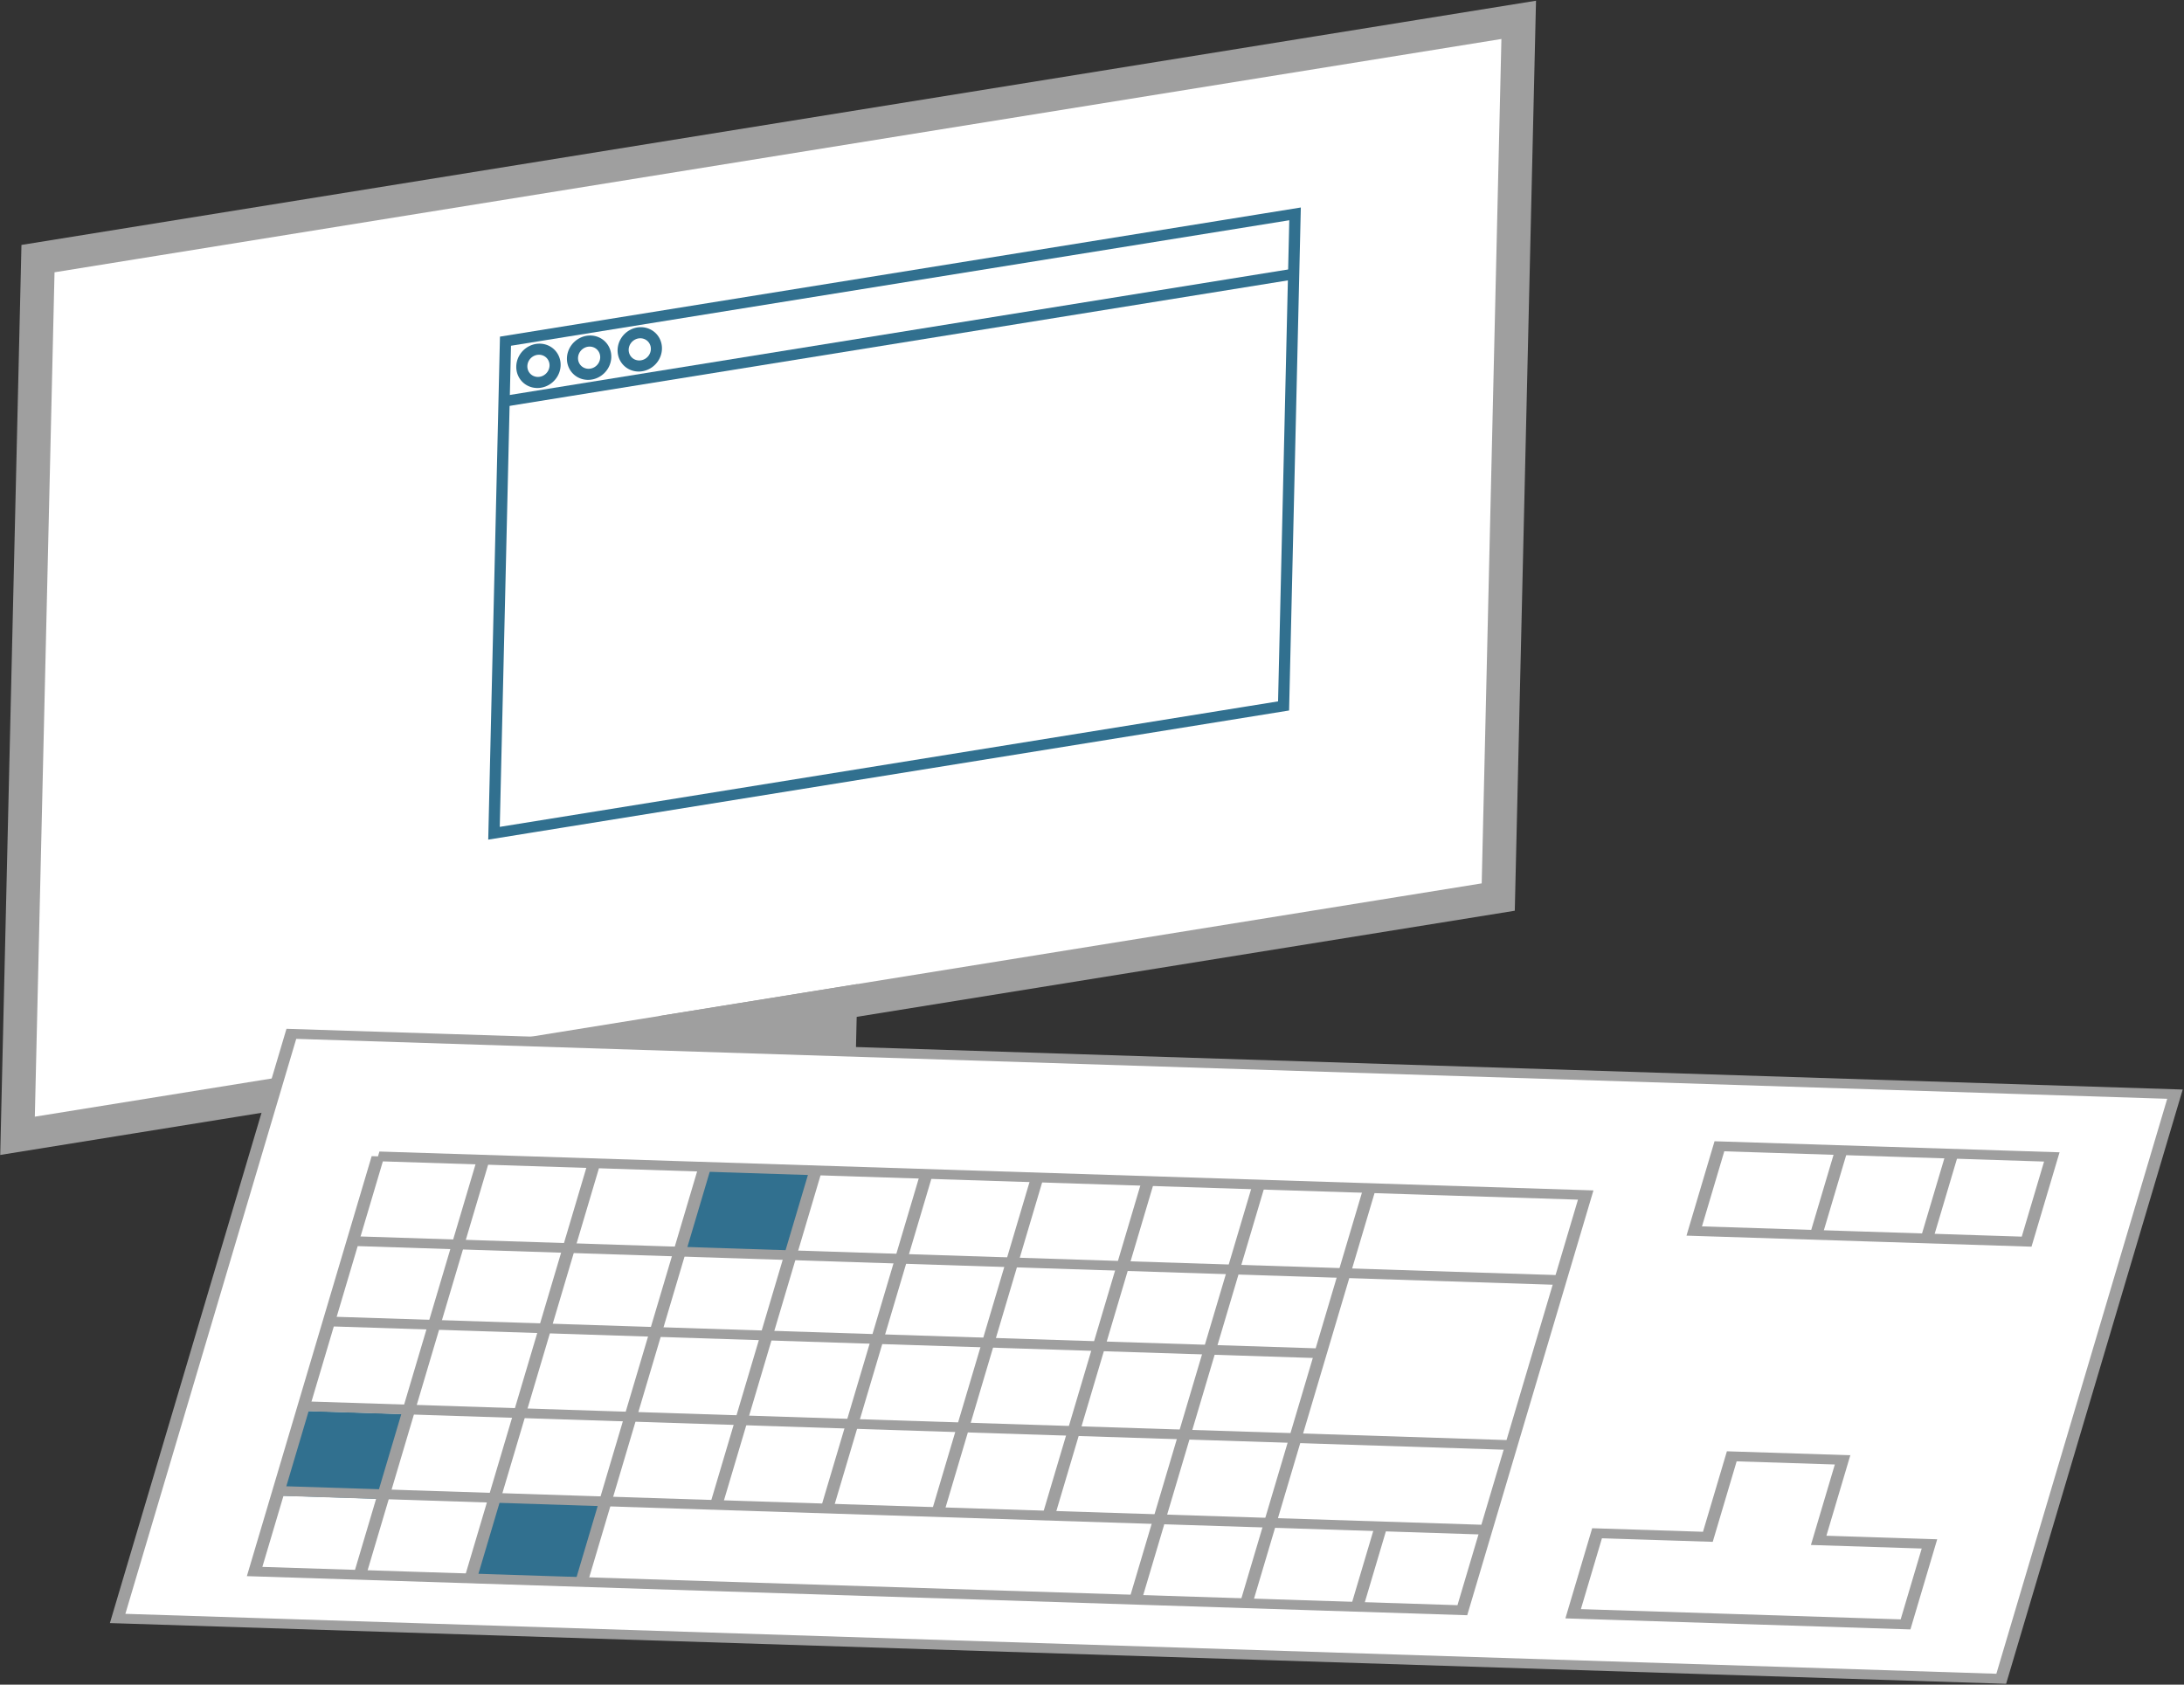 <?xml version="1.0" encoding="UTF-8" standalone="no"?>
<!-- Created with Inkscape (http://www.inkscape.org/) -->

<svg
   xmlns:dc="http://purl.org/dc/elements/1.1/"
   xmlns:cc="http://creativecommons.org/ns#"
   xmlns:rdf="http://www.w3.org/1999/02/22-rdf-syntax-ns#"
   xmlns:svg="http://www.w3.org/2000/svg"
   xmlns="http://www.w3.org/2000/svg"
   xmlns:xlink="http://www.w3.org/1999/xlink"
   xmlns:inkscape="http://www.inkscape.org/namespaces/inkscape"
   version="1.1"
   width="196.914"
   height="151.91"
   id="svg2987">
  <rect width="100%" height="100%" fill="#333333" stroke="none"/>
  <defs
     id="defs2989">
    <linearGradient
       id="linearGradient4065">
      <stop
         id="stop4067"
         style="stop-color:#ff0000;stop-opacity:1"
         offset="0" />
      <stop
         id="stop4069"
         style="stop-color:#ffff00;stop-opacity:1"
         offset="1" />
    </linearGradient>
    <inkscape:path-effect
       effect="skeletal"
       id="path-effect4053" />
    <linearGradient
       id="linearGradient3958">
      <stop
         id="stop3960"
         style="stop-color:#3465a4;stop-opacity:1"
         offset="0" />
      <stop
         id="stop3962"
         style="stop-color:#729fcf;stop-opacity:1"
         offset="1" />
    </linearGradient>
    <linearGradient
       id="linearGradient3857">
      <stop
         id="stop3859"
         style="stop-color:#4e9a06;stop-opacity:1"
         offset="0" />
      <stop
         id="stop3861"
         style="stop-color:#73d216;stop-opacity:1"
         offset="1" />
    </linearGradient>
    <linearGradient
       id="linearGradient3845">
      <stop
         id="stop3847"
         style="stop-color:#006900;stop-opacity:1"
         offset="0" />
      <stop
         id="stop3849"
         style="stop-color:#00ff00;stop-opacity:0"
         offset="1" />
    </linearGradient>
    <linearGradient
       id="linearGradient3837">
      <stop
         id="stop3839"
         style="stop-color:#00ff00;stop-opacity:1"
         offset="0" />
      <stop
         id="stop3841"
         style="stop-color:#00ff00;stop-opacity:0"
         offset="1" />
    </linearGradient>
    <linearGradient
       id="linearGradient3821">
      <stop
         id="stop3823"
         style="stop-color:#000000;stop-opacity:1"
         offset="0" />
      <stop
         id="stop3825"
         style="stop-color:#000000;stop-opacity:0"
         offset="1" />
    </linearGradient>
    <linearGradient
       x1="3"
       y1="9.5"
       x2="20"
       y2="9.5"
       id="linearGradient3843"
       xlink:href="#linearGradient3837"
       gradientUnits="userSpaceOnUse" />
    <linearGradient
       x1="2.5"
       y1="9.5"
       x2="20.5"
       y2="9.5"
       id="linearGradient3851"
       xlink:href="#linearGradient3845"
       gradientUnits="userSpaceOnUse" />
    <linearGradient
       id="linearGradient3857-0">
      <stop
         id="stop3859-4"
         style="stop-color:#4e9a06;stop-opacity:1"
         offset="0" />
      <stop
         id="stop3861-9"
         style="stop-color:#73d216;stop-opacity:1"
         offset="1" />
    </linearGradient>
    <linearGradient
       x1="0.959"
       y1="14.735"
       x2="27.567"
       y2="14.735"
       id="linearGradient4112"
       xlink:href="#linearGradient4065"
       gradientUnits="userSpaceOnUse" />
    <linearGradient
       x1="0.959"
       y1="14.735"
       x2="27.567"
       y2="14.735"
       id="linearGradient4114"
       xlink:href="#linearGradient4065"
       gradientUnits="userSpaceOnUse" />
    <linearGradient
       x1="0.959"
       y1="14.735"
       x2="27.567"
       y2="14.735"
       id="linearGradient4118"
       xlink:href="#linearGradient4065"
       gradientUnits="userSpaceOnUse" />
    <linearGradient
       x1="0.959"
       y1="14.735"
       x2="27.567"
       y2="14.735"
       id="linearGradient4112-5"
       xlink:href="#linearGradient4065-8"
       gradientUnits="userSpaceOnUse" />
    <linearGradient
       id="linearGradient4065-8">
      <stop
         id="stop4067-8"
         style="stop-color:#ff0000;stop-opacity:1"
         offset="0" />
      <stop
         id="stop4069-1"
         style="stop-color:#ffff00;stop-opacity:1"
         offset="1" />
    </linearGradient>
    <linearGradient
       x1="0.959"
       y1="14.735"
       x2="27.567"
       y2="14.735"
       id="linearGradient4118-2"
       xlink:href="#linearGradient4065-8"
       gradientUnits="userSpaceOnUse" />
    <linearGradient
       id="linearGradient4135">
      <stop
         id="stop4137"
         style="stop-color:#ff0000;stop-opacity:1"
         offset="0" />
      <stop
         id="stop4139"
         style="stop-color:#ffff00;stop-opacity:1"
         offset="1" />
    </linearGradient>
    <linearGradient
       x1="0.959"
       y1="14.735"
       x2="27.567"
       y2="14.735"
       id="linearGradient4114-1"
       xlink:href="#linearGradient4065-8"
       gradientUnits="userSpaceOnUse" />
    <linearGradient
       id="linearGradient4142">
      <stop
         id="stop4144"
         style="stop-color:#ff0000;stop-opacity:1"
         offset="0" />
      <stop
         id="stop4146"
         style="stop-color:#ffff00;stop-opacity:1"
         offset="1" />
    </linearGradient>
    <linearGradient
       id="linearGradient4149">
      <stop
         id="stop4151"
         style="stop-color:#ff0000;stop-opacity:1"
         offset="0" />
      <stop
         id="stop4153"
         style="stop-color:#ffff00;stop-opacity:1"
         offset="1" />
    </linearGradient>
    <linearGradient
       x1="0.959"
       y1="14.735"
       x2="27.567"
       y2="14.735"
       id="linearGradient4159"
       xlink:href="#linearGradient4065-8"
       gradientUnits="userSpaceOnUse" />
    <linearGradient
       x1="0.959"
       y1="14.735"
       x2="27.567"
       y2="14.735"
       id="linearGradient4216"
       xlink:href="#linearGradient4065-8"
       gradientUnits="userSpaceOnUse" />
    <linearGradient
       x1="0.959"
       y1="14.735"
       x2="27.567"
       y2="14.735"
       id="linearGradient4220"
       xlink:href="#linearGradient4065-8"
       gradientUnits="userSpaceOnUse" />
    <linearGradient
       x1="0.959"
       y1="14.735"
       x2="27.567"
       y2="14.735"
       id="linearGradient4222"
       xlink:href="#linearGradient4065-8"
       gradientUnits="userSpaceOnUse" />
    <linearGradient
       x1="0.959"
       y1="14.735"
       x2="27.567"
       y2="14.735"
       id="linearGradient4238"
       xlink:href="#linearGradient4065-8"
       gradientUnits="userSpaceOnUse" />
    <linearGradient
       x1="0.959"
       y1="14.735"
       x2="27.567"
       y2="14.735"
       id="linearGradient4242"
       xlink:href="#linearGradient4065-8"
       gradientUnits="userSpaceOnUse" />
    <linearGradient
       x1="0.959"
       y1="14.735"
       x2="27.567"
       y2="14.735"
       id="linearGradient4244"
       xlink:href="#linearGradient4065-8"
       gradientUnits="userSpaceOnUse" />
    <linearGradient
       x1="0.959"
       y1="14.735"
       x2="27.567"
       y2="14.735"
       id="linearGradient4246"
       xlink:href="#linearGradient4065-8"
       gradientUnits="userSpaceOnUse" />
    <linearGradient
       x1="0.959"
       y1="14.735"
       x2="27.567"
       y2="14.735"
       id="linearGradient4250"
       xlink:href="#linearGradient4065-8"
       gradientUnits="userSpaceOnUse" />
    <linearGradient
       x1="0.959"
       y1="14.735"
       x2="27.567"
       y2="14.735"
       id="linearGradient4252"
       xlink:href="#linearGradient4065-8"
       gradientUnits="userSpaceOnUse" />
    <linearGradient
       x1="0.959"
       y1="14.735"
       x2="27.567"
       y2="14.735"
       id="linearGradient4254"
       xlink:href="#linearGradient4065"
       gradientUnits="userSpaceOnUse" />
    <linearGradient
       x1="0.959"
       y1="14.735"
       x2="27.567"
       y2="14.735"
       id="linearGradient4258"
       xlink:href="#linearGradient4065"
       gradientUnits="userSpaceOnUse" />
    <linearGradient
       x1="0.959"
       y1="14.735"
       x2="27.567"
       y2="14.735"
       id="linearGradient4260"
       xlink:href="#linearGradient4065"
       gradientUnits="userSpaceOnUse" />
  </defs>
  <g
     transform="translate(-63.377,153.226)"
     id="layer1">
    <g
       transform="matrix(1.017,-0.164,-0.023,0.986,9.163,29.187)"
       id="g4299"
       style="fill:#ffffff;fill-opacity:1">
      <g
         id="g3872"
         style="fill:#ffffff;fill-opacity:1">
        <path
           d="m 53.227,-152.5 131.273,0 0,80.222 -131.273,0 z"
           id="rect3853-6"
           style="fill:#ffffff;fill-opacity:1;stroke:#9f9f9f;stroke-width:3;stroke-miterlimit:4;stroke-opacity:1" />
        <path
           d="m 111.57,-72.278 14.586,0 0,14.586 -14.586,0 z"
           id="rect3888-0"
           style="fill:#9f9f9f;fill-opacity:1;stroke:#9f9f9f;stroke-width:3;stroke-miterlimit:4;stroke-opacity:1" />
      </g>
      <path
         d="m 95,30 0,45 70,0 0,-45 z"
         transform="translate(0,-168)"
         id="path3840"
         style="fill:#ffffff;fill-opacity:1;stroke:#31708f;stroke-width:1;stroke-linecap:butt;stroke-linejoin:miter;stroke-miterlimit:4;stroke-opacity:1;stroke-dasharray:none" />
      <path
         d="m 95,-132.5 70,0"
         id="path3842"
         style="fill:#ffffff;fill-opacity:1;stroke:#31708f;stroke-width:1;stroke-linecap:butt;stroke-linejoin:miter;stroke-miterlimit:4;stroke-opacity:1;stroke-dasharray:none" />
      <path
         d="m 167,46.5 a 1.5,1.5 0 1 1 -3,0 1.5,1.5 0 1 1 3,0 z"
         transform="matrix(0.986,0.164,-0.024,1.01,-64.082,-209.356)"
         id="path3097"
         style="fill:#ffffff;fill-opacity:1;stroke:#31708f;stroke-width:1;stroke-miterlimit:4;stroke-opacity:1;stroke-dasharray:none;stroke-dashoffset:0" />
      <path
         d="m 167,46.5 a 1.5,1.5 0 1 1 -3,0 1.5,1.5 0 1 1 3,0 z"
         transform="matrix(0.986,0.164,-0.024,1.01,-59.59,-209.354)"
         id="path3097-4"
         style="fill:#ffffff;fill-opacity:1;stroke:#31708f;stroke-width:1;stroke-miterlimit:4;stroke-opacity:1;stroke-dasharray:none;stroke-dashoffset:0" />
      <path
         d="m 167,46.5 a 1.5,1.5 0 1 1 -3,0 1.5,1.5 0 1 1 3,0 z"
         transform="matrix(0.986,0.164,-0.024,1.01,-55.099,-209.368)"
         id="path3097-0"
         style="fill:#ffffff;fill-opacity:1;stroke:#31708f;stroke-width:1;stroke-miterlimit:4;stroke-opacity:1;stroke-dasharray:none;stroke-dashoffset:0" />
    </g>
    <g
       transform="matrix(0.999,0.032,-0.227,0.764,-48.235,-1.562)"
       id="g4274">
      <path
         d="m 119.5,-81.5 0,69 170,0 0,-69 z"
         id="path3876"
         style="fill:#ffffff;fill-opacity:1;stroke:#9f9f9f;stroke-width:1.139px;stroke-linecap:butt;stroke-linejoin:miter;stroke-opacity:1" />
      <path
         d="m 130.073,-37.464 0,10 10,0 0,-10 z"
         id="path3904-4-1"
         style="fill:#31708f;fill-opacity:1;stroke:none" />
      <path
         d="m 150,-28 0,10 10,0 0,-10 z"
         id="path3904-4"
         style="fill:#31708f;fill-opacity:1;stroke:none" />
      <path
         d="m 160.271,-67.517 0,10 10,0 0,-10 z"
         id="path3904-4-7"
         style="fill:#31708f;fill-opacity:1;stroke:none" />
      <path
         d="m 130.5,-67.5 0,49 109,0 0,-49 -109,0"
         id="path3902"
         style="fill:none;stroke:#9f9f9f;stroke-width:1.139px;stroke-linecap:butt;stroke-linejoin:miter;stroke-opacity:1" />
      <path
         d="m 250.158,-73.701 0,10 30,0 0,-10 z"
         id="path3904"
         style="fill:none;stroke:#9f9f9f;stroke-width:1.139px;stroke-linecap:butt;stroke-linejoin:miter;stroke-opacity:1" />
      <path
         d="m 249.5,-18.5 0,-9.5 10,0 0,-9.5 10,0 0,9.5 10,0 0,9.5 z"
         id="path3912"
         style="fill:none;stroke:#9f9f9f;stroke-width:1.139px;stroke-linecap:butt;stroke-linejoin:miter;stroke-opacity:1" />
      <path
         d="m 130.372,-28.016 109.443,0.024"
         id="path4000"
         style="fill:none;stroke:#9f9f9f;stroke-width:1.139px;stroke-linecap:butt;stroke-linejoin:miter;stroke-opacity:1" />
      <path
         d="m 130.31,-38.013 109.396,0.026"
         id="path4002"
         style="fill:none;stroke:#9f9f9f;stroke-width:1.139px;stroke-linecap:butt;stroke-linejoin:miter;stroke-opacity:1" />
      <path
         d="M 130.297,-48.016 220.09,-48"
         id="path4004"
         style="fill:none;stroke:#9f9f9f;stroke-width:1.139px;stroke-linecap:butt;stroke-linejoin:miter;stroke-opacity:1" />
      <path
         d="m 130.5,-57.5 109.071,0.039"
         id="path4004-8"
         style="fill:none;stroke:#9f9f9f;stroke-width:1.139px;stroke-linecap:butt;stroke-linejoin:miter;stroke-opacity:1" />
      <path
         d="m 140,100 0,50"
         transform="translate(0,-168)"
         id="path4024"
         style="fill:none;stroke:#9f9f9f;stroke-width:1.139px;stroke-linecap:butt;stroke-linejoin:miter;stroke-opacity:1" />
      <path
         d="m 150,100 0,50"
         transform="translate(0,-168)"
         id="path4026"
         style="fill:none;stroke:#9f9f9f;stroke-width:1.139px;stroke-linecap:butt;stroke-linejoin:miter;stroke-opacity:1" />
      <path
         d="m 160,100 0,50"
         transform="translate(0,-168)"
         id="path4028"
         style="fill:none;stroke:#9f9f9f;stroke-width:1.139px;stroke-linecap:butt;stroke-linejoin:miter;stroke-opacity:1" />
      <path
         d="m 170,100 0,40"
         transform="translate(0,-168)"
         id="path4030"
         style="fill:none;stroke:#9f9f9f;stroke-width:1.139px;stroke-linecap:butt;stroke-linejoin:miter;stroke-opacity:1" />
      <path
         d="m 180,100 0,40 0,0"
         transform="translate(0,-168)"
         id="path4032"
         style="fill:none;stroke:#9f9f9f;stroke-width:1.139px;stroke-linecap:butt;stroke-linejoin:miter;stroke-opacity:1" />
      <path
         d="m 190,100 0,40"
         transform="translate(0,-168)"
         id="path4034"
         style="fill:none;stroke:#9f9f9f;stroke-width:1.139px;stroke-linecap:butt;stroke-linejoin:miter;stroke-opacity:1" />
      <path
         d="m 200,100 0,40"
         transform="translate(0,-168)"
         id="path4036"
         style="fill:none;stroke:#9f9f9f;stroke-width:1.139px;stroke-linecap:butt;stroke-linejoin:miter;stroke-opacity:1" />
      <path
         d="m 210,-67.884 0,49.268"
         id="path4038"
         style="fill:none;stroke:#9f9f9f;stroke-width:1.139px;stroke-linecap:butt;stroke-linejoin:miter;stroke-opacity:1" />
      <path
         d="m 220,-67.884 0,49.268"
         id="path4040"
         style="fill:none;stroke:#9f9f9f;stroke-width:1.139px;stroke-linecap:butt;stroke-linejoin:miter;stroke-opacity:1" />
      <path
         d="m 230,140 0,10"
         transform="translate(0,-168)"
         id="path4042"
         style="fill:none;stroke:#9f9f9f;stroke-width:1.139px;stroke-linecap:butt;stroke-linejoin:miter;stroke-opacity:1" />
      <path
         d="m 261.158,-73.701 0,10"
         id="path4068"
         style="fill:none;stroke:#9f9f9f;stroke-width:1.139px;stroke-linecap:butt;stroke-linejoin:miter;stroke-opacity:1" />
      <path
         d="m 271.158,-73.701 0,10"
         id="path4070"
         style="fill:none;stroke:#9f9f9f;stroke-width:1.139px;stroke-linecap:butt;stroke-linejoin:miter;stroke-opacity:1" />
    </g>
  </g>
</svg>
